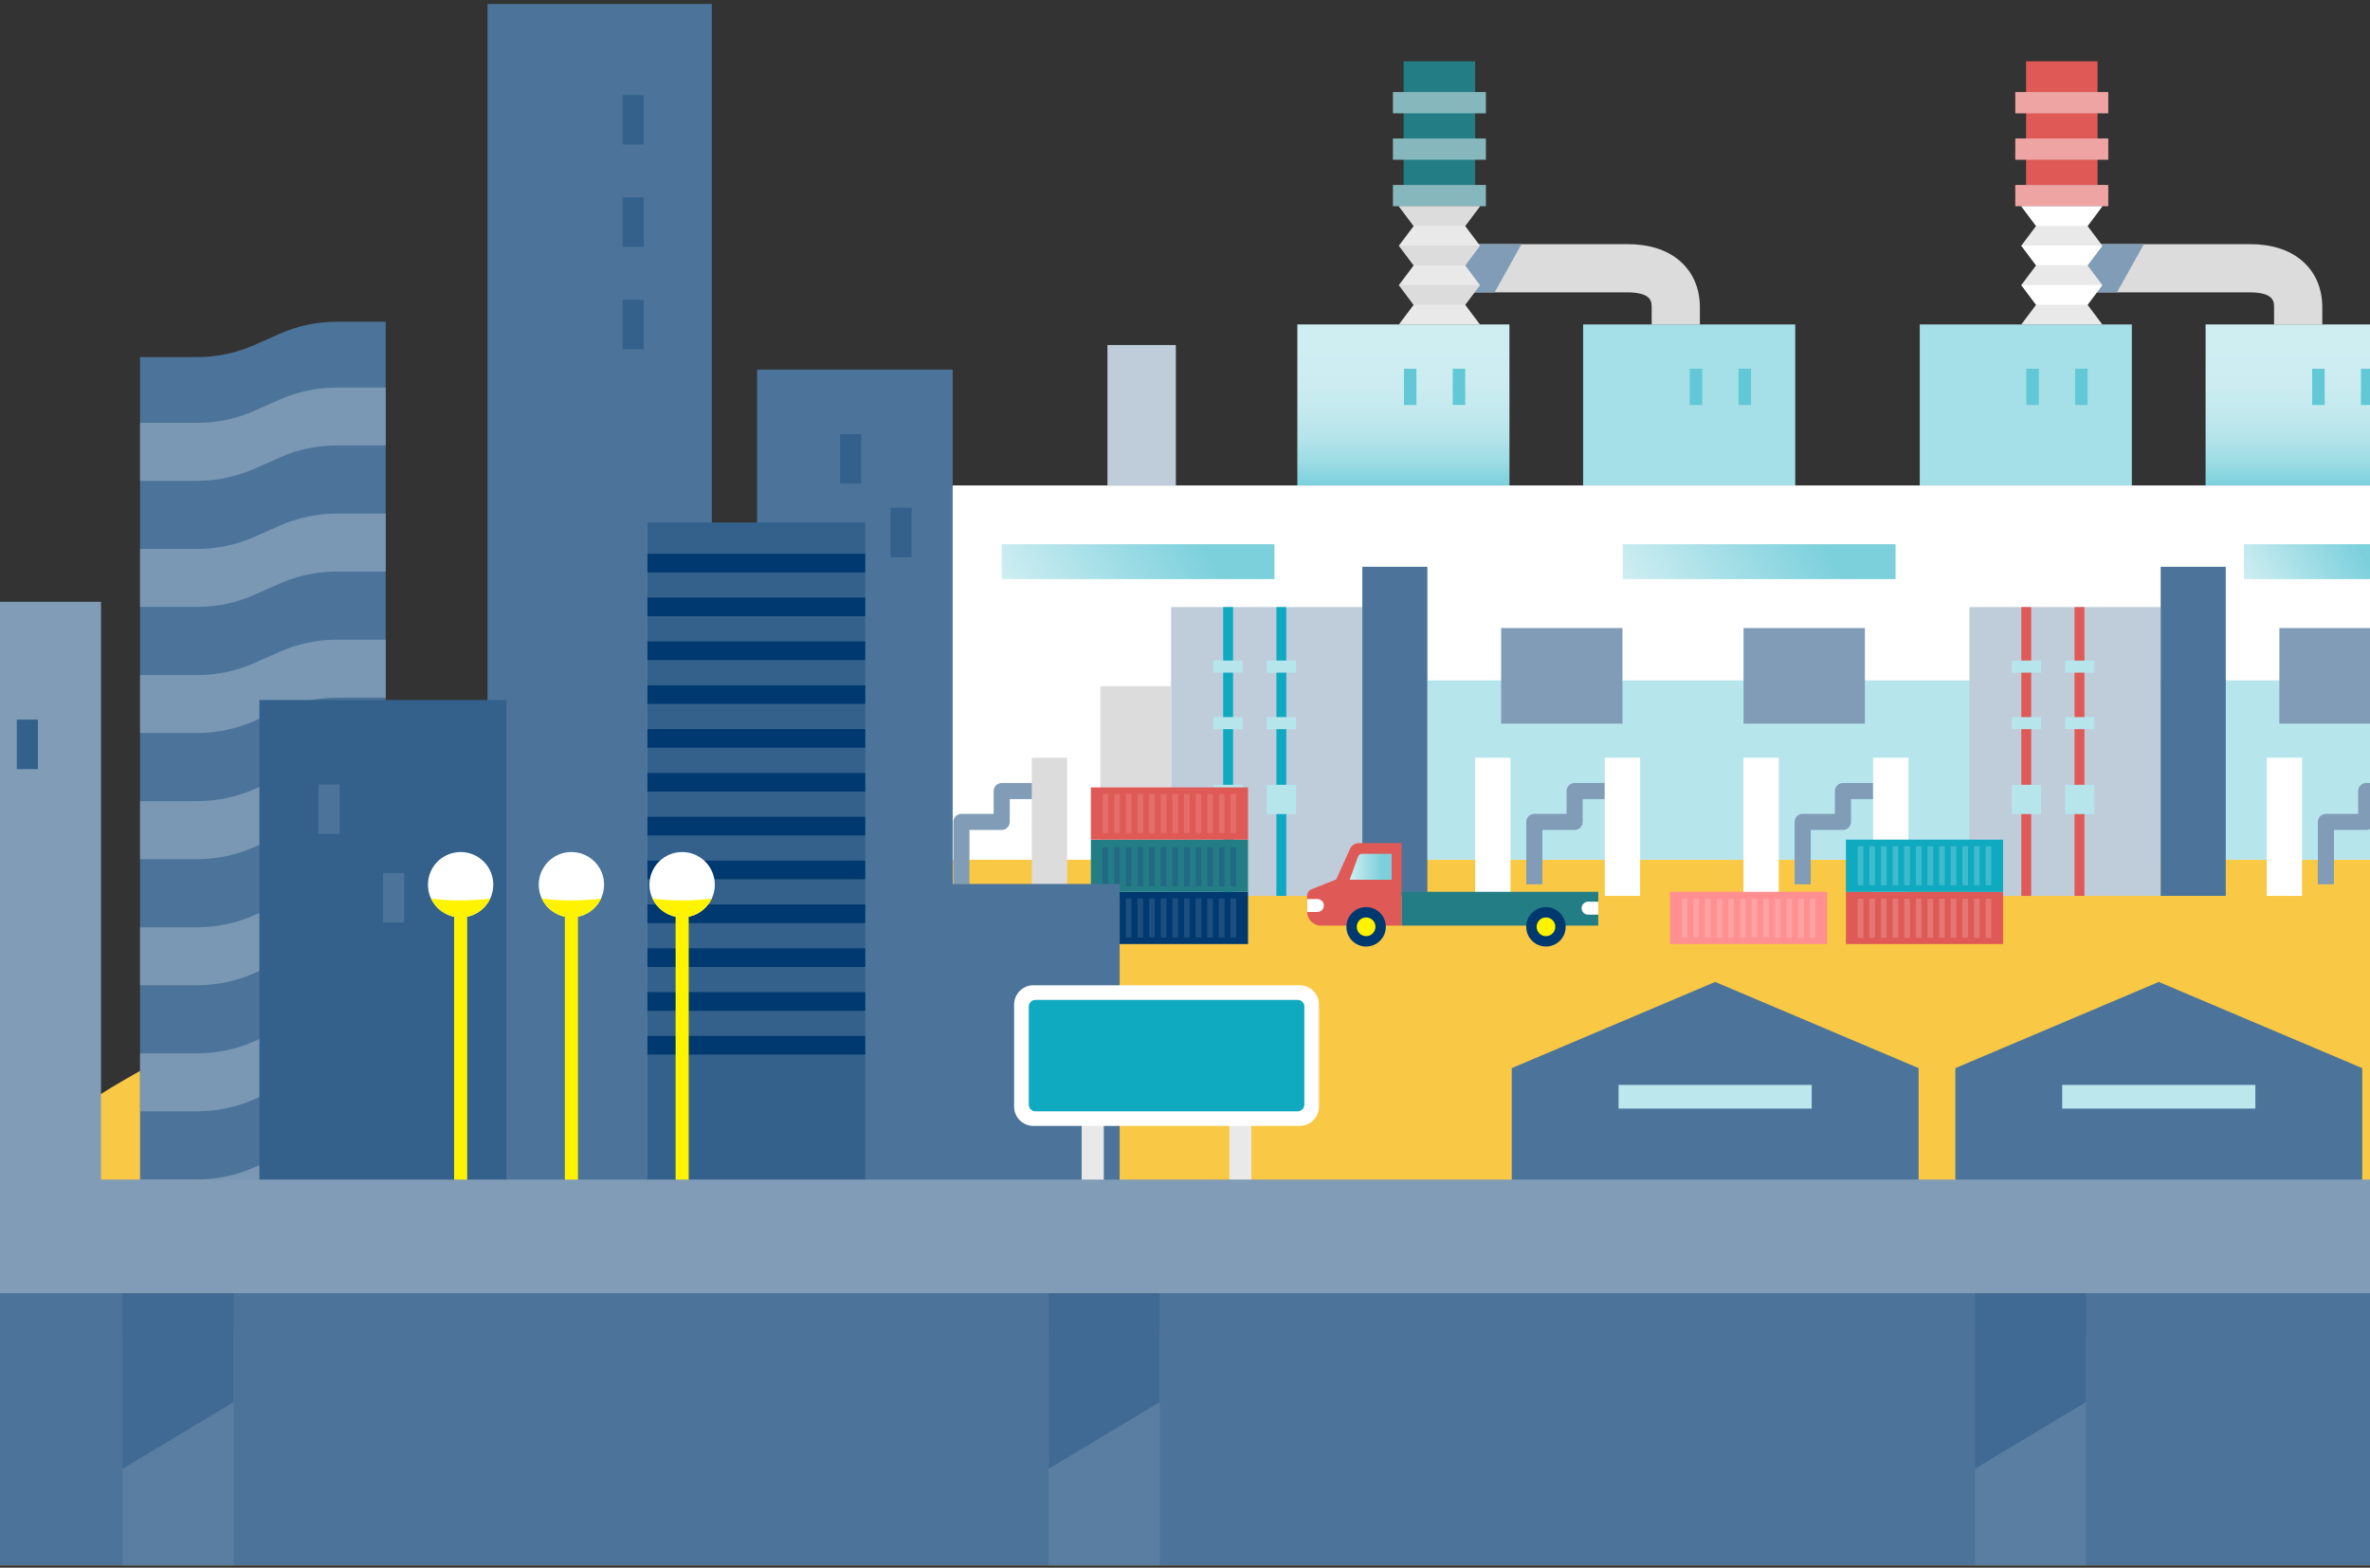 <svg width="768" height="508" viewBox="0 0 768 508" fill="none" xmlns="http://www.w3.org/2000/svg">
<rect x="0" y="0" width="768" height="508" fill="#333333" stroke="none"/>
<mask id="mask0_16540_182" style="mask-type:alpha" maskUnits="userSpaceOnUse" x="0" y="0" width="768" height="508">
<rect width="768" height="508" fill="#D9D9D9"/>
</mask>
<g mask="url(#mask0_16540_182)">
</g>
<g clip-path="url(#clip0_16540_182)">
<path d="M646.027 269.622C446.291 269.622 208.057 250.494 36.223 352.318L-210.508 507.24H777.942V269.622H646.018H646.027Z" fill="#F9C845"/>
<path d="M778.249 409.25H-937.125V507.233H778.249V409.25Z" fill="#4C749A"/>
<path d="M489.138 105.133H420.406V157.327H489.138V105.133Z" fill="url(#paint0_linear_16540_182)"/>
<path d="M581.747 105.133H513.016V157.327H581.747V105.133Z" fill="url(#paint1_linear_16540_182)"/>
<path d="M690.826 105.133H622.094V157.327H690.826V105.133Z" fill="url(#paint2_linear_16540_182)"/>
<path d="M778.036 105.133H714.719V157.318H778.036V105.133Z" fill="url(#paint3_linear_16540_182)"/>
<path d="M752.543 105.135H736.917V99.632C736.917 97.8 736.917 94.736 728.939 94.736H673.305V79.109H728.939C735.988 79.109 741.661 80.869 745.816 84.354C750.22 88.035 752.543 93.324 752.543 99.632V105.135Z" fill="#DCDCDC"/>
<path d="M694.731 79.117L686.003 94.743H673.289V79.117H694.731Z" fill="#809CB7"/>
<path d="M550.848 105.135H535.222V99.632C535.222 97.8 535.222 94.736 527.243 94.736H471.609V79.109H527.243C534.293 79.109 539.966 80.869 544.12 84.354C548.525 88.035 550.848 93.324 550.848 99.632V105.135Z" fill="#DCDCDC"/>
<path d="M493.044 79.117L484.324 94.743H471.602V79.117H493.044Z" fill="#809CB7"/>
<path d="M778.039 157.312H298.391V278.605H778.039V157.312Z" fill="white"/>
<path d="M778.044 220.477H462.555V278.612H778.044V220.477Z" fill="#B7E5EC"/>
<path d="M278.392 276.454C278.392 278.893 274.282 280.876 267.822 280.876C261.363 280.876 257.539 278.902 257.539 276.454C257.539 274.006 261.372 272.031 267.822 272.031C274.273 272.031 278.392 274.006 278.392 276.454Z" fill="white"/>
<path d="M274.385 276.263C274.688 276.173 274.894 275.897 274.894 275.575V240.472C274.894 234.808 277.547 233.566 279.129 233.566H291.824V220.039H279.129C273.67 220.039 267.889 221.442 264.7 225.248C261.689 228.848 261.367 234.37 261.367 240.472V275.628C261.367 275.932 261.555 276.191 261.841 276.299C263.279 276.826 267.925 278.139 274.385 276.263Z" fill="#809CB7"/>
<path d="M478.017 19.867H454.859V59.929H478.017V19.867Z" fill="#237D85"/>
<path d="M453.32 105.137L458.109 98.758L453.32 92.37L458.109 85.991L453.32 79.603L458.109 73.224L453.32 66.836H479.569L474.781 73.224L479.569 79.603L474.781 85.991L479.569 92.37L474.781 98.758L479.569 105.137H453.32Z" fill="#E9E9E9"/>
<path d="M481.51 66.825H451.375V59.928H481.51V66.825ZM481.51 44.873H451.375V51.771H481.51V44.873ZM481.51 29.828H451.375V36.725H481.51V29.828Z" fill="#86B7BC"/>
<path d="M458.109 73.224L453.32 66.836H479.569L474.781 73.224H458.109Z" fill="#DCDCDC"/>
<path d="M458.109 85.982L453.32 79.594H479.569L474.781 85.982H458.109Z" fill="#DCDCDC"/>
<path d="M458.109 98.754L453.32 92.375H479.569L474.781 98.754H458.109Z" fill="#DCDCDC"/>
<path d="M459 131.243H454.953V119.485H459V131.243ZM474.805 119.477H470.758V131.234H474.805V119.477Z" fill="#63C8D6"/>
<path d="M551.61 131.243H547.562V119.485H551.61V131.243ZM567.415 119.477H563.367V131.234H567.415V119.477Z" fill="#63C8D6"/>
<path d="M660.688 131.243H656.641V119.485H660.688V131.243ZM676.493 119.477H672.445V131.234H676.493V119.477Z" fill="#63C8D6"/>
<path d="M753.305 131.243H749.258V119.485H753.305V131.243ZM769.11 119.477H765.063V131.234H769.11V119.477Z" fill="#63C8D6"/>
<path d="M679.712 19.867H656.555V59.929H679.712V19.867Z" fill="#DF5A56"/>
<path d="M655.008 105.137L659.797 98.758L655.008 92.37L659.797 85.991L655.008 79.603L659.797 73.224L655.008 66.836H681.257L676.468 73.224L681.257 79.603L676.468 85.991L681.257 92.37L676.468 98.758L681.257 105.137H655.008Z" fill="#E9E9E9"/>
<path d="M683.19 66.825H653.055V59.928H683.19V66.825ZM683.19 44.873H653.055V51.771H683.19V44.873ZM683.19 29.828H653.055V36.725H683.19V29.828Z" fill="#EDA4A2"/>
<path d="M659.797 73.224L655.008 66.836H681.257L676.468 73.224H659.797Z" fill="white"/>
<path d="M659.797 85.982L655.008 79.594H681.257L676.468 85.982H659.797Z" fill="white"/>
<path d="M659.797 98.754L655.008 92.375H681.257L676.468 98.754H659.797Z" fill="white"/>
<path d="M381.041 111.805H358.875V157.325H381.041V111.805Z" fill="#BFCDDB"/>
<path d="M298.395 215.695H291.828V239.166H298.395V215.695Z" fill="#265785"/>
<path d="M303.827 245.547H291.828V290.317H303.827V245.547Z" fill="#DCDCDC"/>
<path d="M441.471 196.719H379.484V290.315H441.471V196.719Z" fill="#BFCDDB"/>
<path d="M379.468 222.359H356.578V290.314H379.468V222.359Z" fill="#DCDCDC"/>
<path d="M345.796 245.547H334.352V290.317H345.796V245.547Z" fill="#DCDCDC"/>
<path d="M462.546 183.664H441.461V290.304H462.546V183.664Z" fill="#4C749A"/>
<path d="M700.182 196.719H638.195V290.315H700.182V196.719Z" fill="#BFCDDB"/>
<path d="M721.257 183.664H700.172V290.304H721.257V183.664Z" fill="#4C749A"/>
<path d="M395.308 176.359H377.636H359.955H342.274H324.602V187.661H342.274H359.955H377.636H395.308H412.989V176.359H395.308Z" fill="url(#paint4_linear_16540_182)"/>
<path d="M596.574 176.359H578.901H561.22H543.548H525.867V187.661H543.548H561.22H578.901H596.574H614.254V176.359H596.574Z" fill="url(#paint5_linear_16540_182)"/>
<path d="M778.038 176.359H727.148V187.661H778.038V176.359Z" fill="url(#paint6_linear_16540_182)"/>
<path d="M314.138 286.55H308.93V266.341C308.93 264.902 310.1 263.732 311.539 263.732H321.992V256.343C321.992 254.905 323.162 253.734 324.601 253.734H334.366V258.943H327.209V266.332C327.209 267.77 326.039 268.941 324.601 268.941H314.147V286.55H314.138Z" fill="#809CB7"/>
<path d="M499.795 286.55H494.586V266.341C494.586 264.902 495.756 263.732 497.195 263.732H507.648V256.343C507.648 254.905 508.818 253.734 510.257 253.734H520.022V258.943H512.866V266.332C512.866 267.77 511.695 268.941 510.257 268.941H499.804V286.55H499.795Z" fill="#809CB7"/>
<path d="M586.756 286.55H581.547V266.341C581.547 264.902 582.717 263.732 584.156 263.732H594.609V256.343C594.609 254.905 595.779 253.734 597.218 253.734H606.983V258.943H599.827V266.332C599.827 267.77 598.656 268.941 597.218 268.941H586.765V286.55H586.756Z" fill="#809CB7"/>
<path d="M531.476 245.547H520.031V290.317H531.476V245.547Z" fill="white"/>
<path d="M489.468 245.547H478.023V290.317H489.468V245.547Z" fill="white"/>
<path d="M618.429 245.547H606.984V290.317H618.429V245.547Z" fill="white"/>
<path d="M576.414 245.547H564.969V290.317H576.414V245.547Z" fill="white"/>
<path d="M745.984 245.547H734.539V290.317H745.984V245.547Z" fill="white"/>
<path d="M756.31 286.55H751.102V266.341C751.102 264.902 752.272 263.732 753.71 263.732H764.164V256.343C764.164 254.905 765.334 253.734 766.772 253.734H776.538V258.943H769.381V266.332C769.381 267.77 768.211 268.941 766.772 268.941H756.319V286.55H756.31Z" fill="#809CB7"/>
<path d="M525.756 203.516H486.445V234.491H525.756V203.516Z" fill="#809CB7"/>
<path d="M604.319 203.516H565.008V234.491H604.319V203.516Z" fill="#809CB7"/>
<path d="M777.944 203.516H738.633V234.491H777.944V203.516Z" fill="#809CB7"/>
<path d="M416.825 196.719H413.617V290.315H416.825V196.719Z" fill="#0FAAC0"/>
<path d="M399.575 196.719H396.367V290.315H399.575V196.719Z" fill="#0FAAC0"/>
<path d="M675.465 196.719H672.258V290.315H675.465V196.719Z" fill="#DF5A56"/>
<path d="M658.215 196.719H655.008V290.315H658.215V196.719Z" fill="#DF5A56"/>
<path d="M402.699 254.312H393.211V263.801H402.699V254.312Z" fill="#B7E5EC"/>
<path d="M419.965 254.312H410.477V263.801H419.965V254.312Z" fill="#B7E5EC"/>
<path d="M402.699 232.367H393.211V236.28H402.699V232.367Z" fill="#B7E5EC"/>
<path d="M419.965 232.367H410.477V236.28H419.965V232.367Z" fill="#B7E5EC"/>
<path d="M402.699 214.055H393.211V217.968H402.699V214.055Z" fill="#B7E5EC"/>
<path d="M419.965 214.055H410.477V217.968H419.965V214.055Z" fill="#B7E5EC"/>
<path d="M661.41 254.312H651.922V263.801H661.41V254.312Z" fill="#B7E5EC"/>
<path d="M678.676 254.312H669.188V263.801H678.676V254.312Z" fill="#B7E5EC"/>
<path d="M661.41 232.367H651.922V236.28H661.41V232.367Z" fill="#B7E5EC"/>
<path d="M678.676 232.367H669.188V236.28H678.676V232.367Z" fill="#B7E5EC"/>
<path d="M661.41 214.055H651.922V217.968H661.41V214.055Z" fill="#B7E5EC"/>
<path d="M678.676 214.055H669.188V217.968H678.676V214.055Z" fill="#B7E5EC"/>
<path d="M428.104 299.953H454.193V273.203H440.327C439.094 273.203 437.986 273.927 437.477 275.044L433.009 284.979L424.933 288.195C424.129 288.517 423.602 289.294 423.602 290.152V295.459C423.602 296.942 424.334 298.326 425.558 299.166C426.309 299.676 427.184 299.953 428.087 299.953H428.104Z" fill="#DF5A56"/>
<path d="M517.915 288.992H454.195V299.946H517.915V288.992Z" fill="#237D85"/>
<path d="M514.623 292.195H517.911V296.394H514.623C513.462 296.394 512.523 295.456 512.523 294.295C512.523 293.133 513.462 292.195 514.623 292.195Z" fill="white"/>
<path d="M426.893 295.523H423.605V291.324H426.893C428.054 291.324 428.992 292.262 428.992 293.424C428.992 294.585 428.054 295.523 426.893 295.523Z" fill="white"/>
<path d="M450.965 276.68H441.37C440.789 276.68 440.271 277.046 440.074 277.591L437.367 285.078H450.956V276.68H450.965Z" fill="url(#paint7_linear_16540_182)"/>
<path d="M442.693 306.721C446.221 306.721 449.081 303.861 449.081 300.333C449.081 296.805 446.221 293.945 442.693 293.945C439.165 293.945 436.305 296.805 436.305 300.333C436.305 303.861 439.165 306.721 442.693 306.721Z" fill="#00396F"/>
<path d="M500.966 306.721C504.494 306.721 507.354 303.861 507.354 300.333C507.354 296.805 504.494 293.945 500.966 293.945C497.438 293.945 494.578 296.805 494.578 300.333C494.578 303.861 497.438 306.721 500.966 306.721Z" fill="#00396F"/>
<path d="M442.693 303.354C444.366 303.354 445.721 301.998 445.721 300.326C445.721 298.653 444.366 297.297 442.693 297.297C441.02 297.297 439.664 298.653 439.664 300.326C439.664 301.998 441.02 303.354 442.693 303.354Z" fill="#FFF300"/>
<path d="M500.974 303.354C502.647 303.354 504.003 301.998 504.003 300.326C504.003 298.653 502.647 297.297 500.974 297.297C499.301 297.297 497.945 298.653 497.945 300.326C497.945 301.998 499.301 303.354 500.974 303.354Z" fill="#FFF300"/>
<path d="M404.426 288.992H353.5V305.914H404.426V288.992Z" fill="#00396F"/>
<path d="M404.426 272.086H353.5V289.008H404.426V272.086Z" fill="#237D85"/>
<path d="M404.426 255.156H353.5V272.078H404.426V255.156Z" fill="#DF5A56"/>
<path d="M359.136 287.229H357.305V274.587H359.136V287.229ZM362.898 274.578H361.066V287.22H362.898V274.578ZM366.668 274.578H364.836V287.22H366.668V274.578ZM370.438 274.578H368.607V287.22H370.438V274.578ZM374.208 274.578H372.377V287.22H374.208V274.578ZM377.979 274.578H376.147V287.22H377.979V274.578ZM381.74 274.578H379.909V287.22H381.74V274.578ZM385.51 274.578H383.679V287.22H385.51V274.578ZM389.281 274.578H387.449V287.22H389.281V274.578ZM393.051 274.578H391.219V287.22H393.051V274.578ZM396.812 274.578H394.981V287.22H396.812V274.578ZM400.583 274.578H398.751V287.22H400.583V274.578Z" fill="#236885"/>
<path d="M359.136 269.947H357.305V257.305H359.136V269.947ZM362.898 257.305H361.066V269.947H362.898V257.305ZM366.668 257.305H364.836V269.947H366.668V257.305ZM370.438 257.305H368.607V269.947H370.438V257.305ZM374.208 257.305H372.377V269.947H374.208V257.305ZM377.979 257.305H376.147V269.947H377.979V257.305ZM381.74 257.305H379.909V269.947H381.74V257.305ZM385.51 257.305H383.679V269.947H385.51V257.305ZM389.281 257.305H387.449V269.947H389.281V257.305ZM393.051 257.305H391.219V269.947H393.051V257.305ZM396.812 257.305H394.981V269.947H396.812V257.305ZM400.583 257.305H398.751V269.947H400.583V257.305Z" fill="#E36E6A"/>
<path d="M359.136 303.783H357.305V291.141H359.136V303.783ZM362.898 291.141H361.066V303.783H362.898V291.141ZM366.668 291.141H364.836V303.783H366.668V291.141ZM370.438 291.141H368.607V303.783H370.438V291.141ZM374.208 291.141H372.377V303.783H374.208V291.141ZM377.979 291.141H376.147V303.783H377.979V291.141ZM381.74 291.141H379.909V303.783H381.74V291.141ZM385.51 291.141H383.679V303.783H385.51V291.141ZM389.281 291.141H387.449V303.783H389.281V291.141ZM393.051 291.141H391.219V303.783H393.051V291.141ZM396.812 291.141H394.981V303.783H396.812V291.141ZM400.583 291.141H398.751V303.783H400.583V291.141Z" fill="#1C4F7F"/>
<path d="M592.09 288.992H541.164V305.914H592.09V288.992Z" fill="#FF8F91"/>
<path d="M649.098 288.992H598.172V305.914H649.098V288.992Z" fill="#DF5A56"/>
<path d="M649.098 272.086H598.172V289.008H649.098V272.086Z" fill="#0FAAC0"/>
<path d="M546.816 303.884H544.984V291.242H546.816V303.884ZM550.586 291.242H548.755V303.884H550.586V291.242ZM554.348 291.242H552.516V303.884H554.348V291.242ZM558.118 291.242H556.286V303.884H558.118V291.242ZM561.888 291.242H560.057V303.884H561.888V291.242ZM565.658 291.242H563.827V303.884H565.658V291.242ZM569.429 291.242H567.597V303.884H569.429V291.242ZM573.19 291.242H571.358V303.884H573.19V291.242ZM576.96 291.242H575.129V303.884H576.96V291.242ZM580.731 291.242H578.899V303.884H580.731V291.242ZM584.501 291.242H582.669V303.884H584.501V291.242ZM588.271 291.242H586.44V303.884H588.271V291.242Z" fill="#FFA2A4"/>
<path d="M603.824 303.884H601.992V291.242H603.824V303.884ZM607.594 291.242H605.762V303.884H607.594V291.242ZM611.364 291.242H609.533V303.884H611.364V291.242ZM615.126 291.242H613.294V303.884H615.126V291.242ZM618.896 291.242H617.064V303.884H618.896V291.242ZM622.666 291.242H620.835V303.884H622.666V291.242ZM626.437 291.242H624.605V303.884H626.437V291.242ZM630.207 291.242H628.375V303.884H630.207V291.242ZM633.968 291.242H632.137V303.884H633.968V291.242ZM637.738 291.242H635.907V303.884H637.738V291.242ZM641.509 291.242H639.677V303.884H641.509V291.242ZM645.279 291.242H643.448V303.884H645.279V291.242Z" fill="#E47673"/>
<path d="M603.824 286.869H601.992V274.227H603.824V286.869ZM607.594 274.227H605.762V286.869H607.594V274.227ZM611.364 274.227H609.533V286.869H611.364V274.227ZM615.126 274.227H613.294V286.869H615.126V274.227ZM618.896 274.227H617.064V286.869H618.896V274.227ZM622.666 274.227H620.835V286.869H622.666V274.227ZM626.437 274.227H624.605V286.869H626.437V274.227ZM630.207 274.227H628.375V286.869H630.207V274.227ZM633.968 274.227H632.137V286.869H633.968V274.227ZM637.738 274.227H635.907V286.869H637.738V274.227ZM641.509 274.227H639.677V286.869H641.509V274.227ZM645.279 274.227H643.448V286.869H645.279V274.227Z" fill="#3FBBCD"/>
<path d="M230.665 1.297H157.984V406.129H230.665V1.297Z" fill="#4C749A"/>
<path d="M208.608 30.773H201.773V46.811H208.608V30.773Z" fill="#33618C"/>
<path d="M208.608 63.969H201.773V80.006H208.608V63.969Z" fill="#33618C"/>
<path d="M208.608 97.156H201.773V113.193H208.608V97.156Z" fill="#33618C"/>
<path d="M124.987 104.258V403.567H45.391V115.721H63.858C70.3 115.721 76.661 114.371 82.549 111.754L90.482 108.225C96.37 105.607 102.731 104.258 109.173 104.258H124.978H124.987Z" fill="#4C749A"/>
<path d="M109.181 125.578C102.739 125.578 96.378 126.927 90.49 129.545L82.556 133.074C76.669 135.692 70.307 137.041 63.866 137.041H45.398V155.812H63.866C70.307 155.812 76.677 154.463 82.556 151.845L90.49 148.316C96.378 145.698 102.739 144.349 109.181 144.349H124.985V125.578H109.181Z" fill="#7A98B4"/>
<path d="M109.181 166.43C102.739 166.43 96.378 167.779 90.49 170.397L82.556 173.926C76.669 176.543 70.307 177.892 63.866 177.892H45.398V196.663H63.866C70.307 196.663 76.677 195.314 82.556 192.697L90.49 189.168C96.378 186.55 102.739 185.201 109.181 185.201H124.985V166.43H109.181Z" fill="#7A98B4"/>
<path d="M109.181 207.297C102.739 207.297 96.378 208.646 90.49 211.264L82.556 214.793C76.669 217.411 70.307 218.76 63.866 218.76H45.398V237.531H63.866C70.307 237.531 76.677 236.182 82.556 233.564L90.49 230.035C96.378 227.417 102.739 226.068 109.181 226.068H124.985V207.297H109.181Z" fill="#7A98B4"/>
<path d="M109.181 248.164C102.739 248.164 96.378 249.513 90.49 252.131L82.556 255.66C76.669 258.278 70.307 259.627 63.866 259.627H45.398V278.398H63.866C70.307 278.398 76.677 277.049 82.556 274.431L90.49 270.902C96.378 268.284 102.739 266.935 109.181 266.935H124.985V248.164H109.181Z" fill="#7A98B4"/>
<path d="M109.181 289.031C102.739 289.031 96.378 290.38 90.49 292.998L82.556 296.527C76.669 299.145 70.307 300.494 63.866 300.494H45.398V319.265H63.866C70.307 319.265 76.677 317.916 82.556 315.298L90.49 311.769C96.378 309.151 102.739 307.802 109.181 307.802H124.985V289.031H109.181Z" fill="#7A98B4"/>
<path d="M109.181 329.883C102.739 329.883 96.378 331.232 90.49 333.85L82.556 337.379C76.669 339.996 70.307 341.346 63.866 341.346H45.398V360.117H63.866C70.307 360.117 76.677 358.768 82.556 356.15L90.49 352.621C96.378 350.003 102.739 348.654 109.181 348.654H124.985V329.883H109.181Z" fill="#7A98B4"/>
<path d="M109.181 370.75C102.739 370.75 96.378 372.099 90.49 374.717L82.556 378.246C76.669 380.864 70.307 382.213 63.866 382.213H45.398V400.984H63.866C70.307 400.984 76.677 399.635 82.556 397.017L90.49 393.488C96.378 390.87 102.739 389.521 109.181 389.521H124.985V370.75H109.181Z" fill="#7A98B4"/>
<path d="M164.125 226.836H84.047V403.369H164.125V226.836Z" fill="#33618C"/>
<path d="M110.061 254.203H103.227V270.24H110.061V254.203Z" fill="#4C749A"/>
<path d="M130.975 282.891H124.141V298.928H130.975V282.891Z" fill="#4C749A"/>
<path d="M362.822 286.445H308.716V119.766H245.336V403.574H314.595V403.368H362.822V286.445Z" fill="#4C749A"/>
<path d="M279.085 140.695H272.25V156.732H279.085V140.695Z" fill="#33618C"/>
<path d="M295.405 164.57H288.57V180.607H295.405V164.57Z" fill="#33618C"/>
<path d="M280.386 169.305H209.805V403.572H280.386V169.305Z" fill="#33618C"/>
<path d="M280.386 179.445H209.805V185.476H280.386V179.445Z" fill="#00396F"/>
<path d="M280.386 193.656H209.805V199.687H280.386V193.656Z" fill="#00396F"/>
<path d="M280.386 207.859H209.805V213.89H280.386V207.859Z" fill="#00396F"/>
<path d="M280.386 222.062H209.805V228.093H280.386V222.062Z" fill="#00396F"/>
<path d="M280.386 236.266H209.805V242.296H280.386V236.266Z" fill="#00396F"/>
<path d="M280.386 250.477H209.805V256.507H280.386V250.477Z" fill="#00396F"/>
<path d="M280.386 264.688H209.805V270.718H280.386V264.688Z" fill="#00396F"/>
<path d="M280.386 278.891H209.805V284.921H280.386V278.891Z" fill="#00396F"/>
<path d="M280.386 293.094H209.805V299.124H280.386V293.094Z" fill="#00396F"/>
<path d="M280.386 307.305H209.805V313.335H280.386V307.305Z" fill="#00396F"/>
<path d="M280.386 321.516H209.805V327.546H280.386V321.516Z" fill="#00396F"/>
<path d="M280.386 335.695H209.805V341.726H280.386V335.695Z" fill="#00396F"/>
<path d="M32.737 195.008H-37.844V403.562H32.737V195.008Z" fill="#809CB7"/>
<path d="M12.28 233.195H5.445V249.232H12.28V233.195Z" fill="#33618C"/>
<path d="M357.689 360.82H350.523V386.015H357.689V360.82Z" fill="#E9E9E9"/>
<path d="M405.525 360.82H398.359V386.015H405.525V360.82Z" fill="#E9E9E9"/>
<path d="M421.158 319.273H334.879C331.425 319.273 328.625 322.073 328.625 325.527V358.593C328.625 362.047 331.425 364.847 334.879 364.847H421.158C424.612 364.847 427.412 362.047 427.412 358.593V325.527C427.412 322.073 424.612 319.273 421.158 319.273Z" fill="white"/>
<path d="M420.538 324.016H335.519C334.335 324.016 333.375 324.976 333.375 326.16V357.966C333.375 359.15 334.335 360.11 335.519 360.11H420.538C421.723 360.11 422.683 359.15 422.683 357.966V326.16C422.683 324.976 421.723 324.016 420.538 324.016Z" fill="#0FAAC0"/>
<path d="M621.727 394.62H489.883V346.124L555.8 318.195L621.727 346.124V394.62Z" fill="#4C749A"/>
<path d="M587.085 351.562H524.5V359.237H587.085V351.562Z" fill="#BCE7ED"/>
<path d="M765.477 394.62H633.633V346.124L699.55 318.195L765.477 346.124V394.62Z" fill="#4C749A"/>
<path d="M730.851 351.562H668.266V359.237H730.851V351.562Z" fill="#BCE7ED"/>
<path d="M149.267 297.276C155.114 297.276 159.854 292.536 159.854 286.689C159.854 280.842 155.114 276.102 149.267 276.102C143.42 276.102 138.68 280.842 138.68 286.689C138.68 292.536 143.42 297.276 149.267 297.276Z" fill="white"/>
<path d="M149.282 291.787C145.923 291.787 142.688 291.573 139.695 291.18C141.384 294.78 145.047 297.273 149.282 297.273C153.517 297.273 157.18 294.78 158.868 291.18C155.866 291.573 152.641 291.787 149.282 291.787Z" fill="#FFF300"/>
<path d="M151.391 293.891H147.156V392.544H151.391V293.891Z" fill="#FFF300"/>
<path d="M185.165 297.276C191.013 297.276 195.753 292.536 195.753 286.689C195.753 280.842 191.013 276.102 185.165 276.102C179.318 276.102 174.578 280.842 174.578 286.689C174.578 292.536 179.318 297.276 185.165 297.276Z" fill="white"/>
<path d="M185.173 291.787C181.813 291.787 178.579 291.573 175.586 291.18C177.275 294.78 180.938 297.273 185.173 297.273C189.407 297.273 193.071 294.78 194.759 291.18C191.757 291.573 188.532 291.787 185.173 291.787Z" fill="#FFF300"/>
<path d="M187.282 293.891H183.047V392.544H187.282V293.891Z" fill="#FFF300"/>
<path d="M221.048 297.276C226.895 297.276 231.635 292.536 231.635 286.689C231.635 280.842 226.895 276.102 221.048 276.102C215.201 276.102 210.461 280.842 210.461 286.689C210.461 292.536 215.201 297.276 221.048 297.276Z" fill="white"/>
<path d="M221.055 291.787C217.696 291.787 214.462 291.573 211.469 291.18C213.157 294.78 216.82 297.273 221.055 297.273C225.29 297.273 228.953 294.78 230.642 291.18C227.64 291.573 224.415 291.787 221.055 291.787Z" fill="#FFF300"/>
<path d="M223.172 293.891H218.938V392.544H223.172V293.891Z" fill="#FFF300"/>
<path d="M75.7 431.688H39.703V507.236H75.7V431.688Z" fill="#597EA1"/>
<path d="M75.7 417.852H39.703V475.952L75.7 454.339V417.852Z" fill="#406A93"/>
<path d="M375.832 431.688H339.836V507.236H375.832V431.688Z" fill="#597EA1"/>
<path d="M375.832 417.852H339.836V475.952L375.832 454.339V417.852Z" fill="#406A93"/>
<path d="M675.973 431.688H639.977V507.236H675.973V431.688Z" fill="#597EA1"/>
<path d="M675.973 417.852H639.977V475.952L675.973 454.339V417.852Z" fill="#406A93"/>
<path d="M778.306 382.242H-937.148V419.052H778.306V382.242Z" fill="#809CB7"/>
</g>
<defs>
<linearGradient id="paint0_linear_16540_182" x1="454.768" y1="105.133" x2="454.768" y2="157.327" gradientUnits="userSpaceOnUse">
<stop offset="0.13" stop-color="#CFEEF2"/>
<stop offset="0.38" stop-color="#CCECF1"/>
<stop offset="0.55" stop-color="#C2E9EE"/>
<stop offset="0.71" stop-color="#B3E4EA"/>
<stop offset="0.85" stop-color="#9DDCE4"/>
<stop offset="0.98" stop-color="#80D2DD"/>
<stop offset="1" stop-color="#7BD0DC"/>
</linearGradient>
<linearGradient id="paint1_linear_16540_182" x1="547.386" y1="1.289" x2="547.386" y2="1.289" gradientUnits="userSpaceOnUse">
<stop offset="0.13" stop-color="#CFEEF2"/>
<stop offset="0.38" stop-color="#CCECF1"/>
<stop offset="0.55" stop-color="#C2E9EE"/>
<stop offset="0.71" stop-color="#B3E4EA"/>
<stop offset="0.85" stop-color="#9DDCE4"/>
<stop offset="0.98" stop-color="#80D2DD"/>
<stop offset="1" stop-color="#7BD0DC"/>
</linearGradient>
<linearGradient id="paint2_linear_16540_182" x1="656.464" y1="1.289" x2="656.464" y2="1.289" gradientUnits="userSpaceOnUse">
<stop offset="0.13" stop-color="#CFEEF2"/>
<stop offset="0.38" stop-color="#CCECF1"/>
<stop offset="0.55" stop-color="#C2E9EE"/>
<stop offset="0.71" stop-color="#B3E4EA"/>
<stop offset="0.85" stop-color="#9DDCE4"/>
<stop offset="0.98" stop-color="#80D2DD"/>
<stop offset="1" stop-color="#7BD0DC"/>
</linearGradient>
<linearGradient id="paint3_linear_16540_182" x1="746.382" y1="105.133" x2="746.382" y2="157.318" gradientUnits="userSpaceOnUse">
<stop offset="0.13" stop-color="#CFEEF2"/>
<stop offset="0.38" stop-color="#CCECF1"/>
<stop offset="0.55" stop-color="#C2E9EE"/>
<stop offset="0.71" stop-color="#B3E4EA"/>
<stop offset="0.85" stop-color="#9DDCE4"/>
<stop offset="0.98" stop-color="#80D2DD"/>
<stop offset="1" stop-color="#7BD0DC"/>
</linearGradient>
<linearGradient id="paint4_linear_16540_182" x1="333.205" y1="202.564" x2="404.385" y2="161.466" gradientUnits="userSpaceOnUse">
<stop stop-color="#CFEEF2"/>
<stop offset="0.76" stop-color="#7BD0DC"/>
</linearGradient>
<linearGradient id="paint5_linear_16540_182" x1="534.471" y1="202.564" x2="605.651" y2="161.466" gradientUnits="userSpaceOnUse">
<stop stop-color="#CFEEF2"/>
<stop offset="0.76" stop-color="#7BD0DC"/>
</linearGradient>
<linearGradient id="paint6_linear_16540_182" x1="731.062" y1="194.442" x2="774.125" y2="169.578" gradientUnits="userSpaceOnUse">
<stop stop-color="#CFEEF2"/>
<stop offset="0.76" stop-color="#7BD0DC"/>
</linearGradient>
<linearGradient id="paint7_linear_16540_182" x1="437.376" y1="280.879" x2="450.965" y2="280.879" gradientUnits="userSpaceOnUse">
<stop stop-color="#CFEEF2"/>
<stop offset="0.76" stop-color="#7BD0DC"/>
</linearGradient>
<clipPath id="clip0_16540_182">
<rect width="1056" height="506" fill="white" transform="translate(-116 1.297)"/>
</clipPath>
</defs>
</svg>
